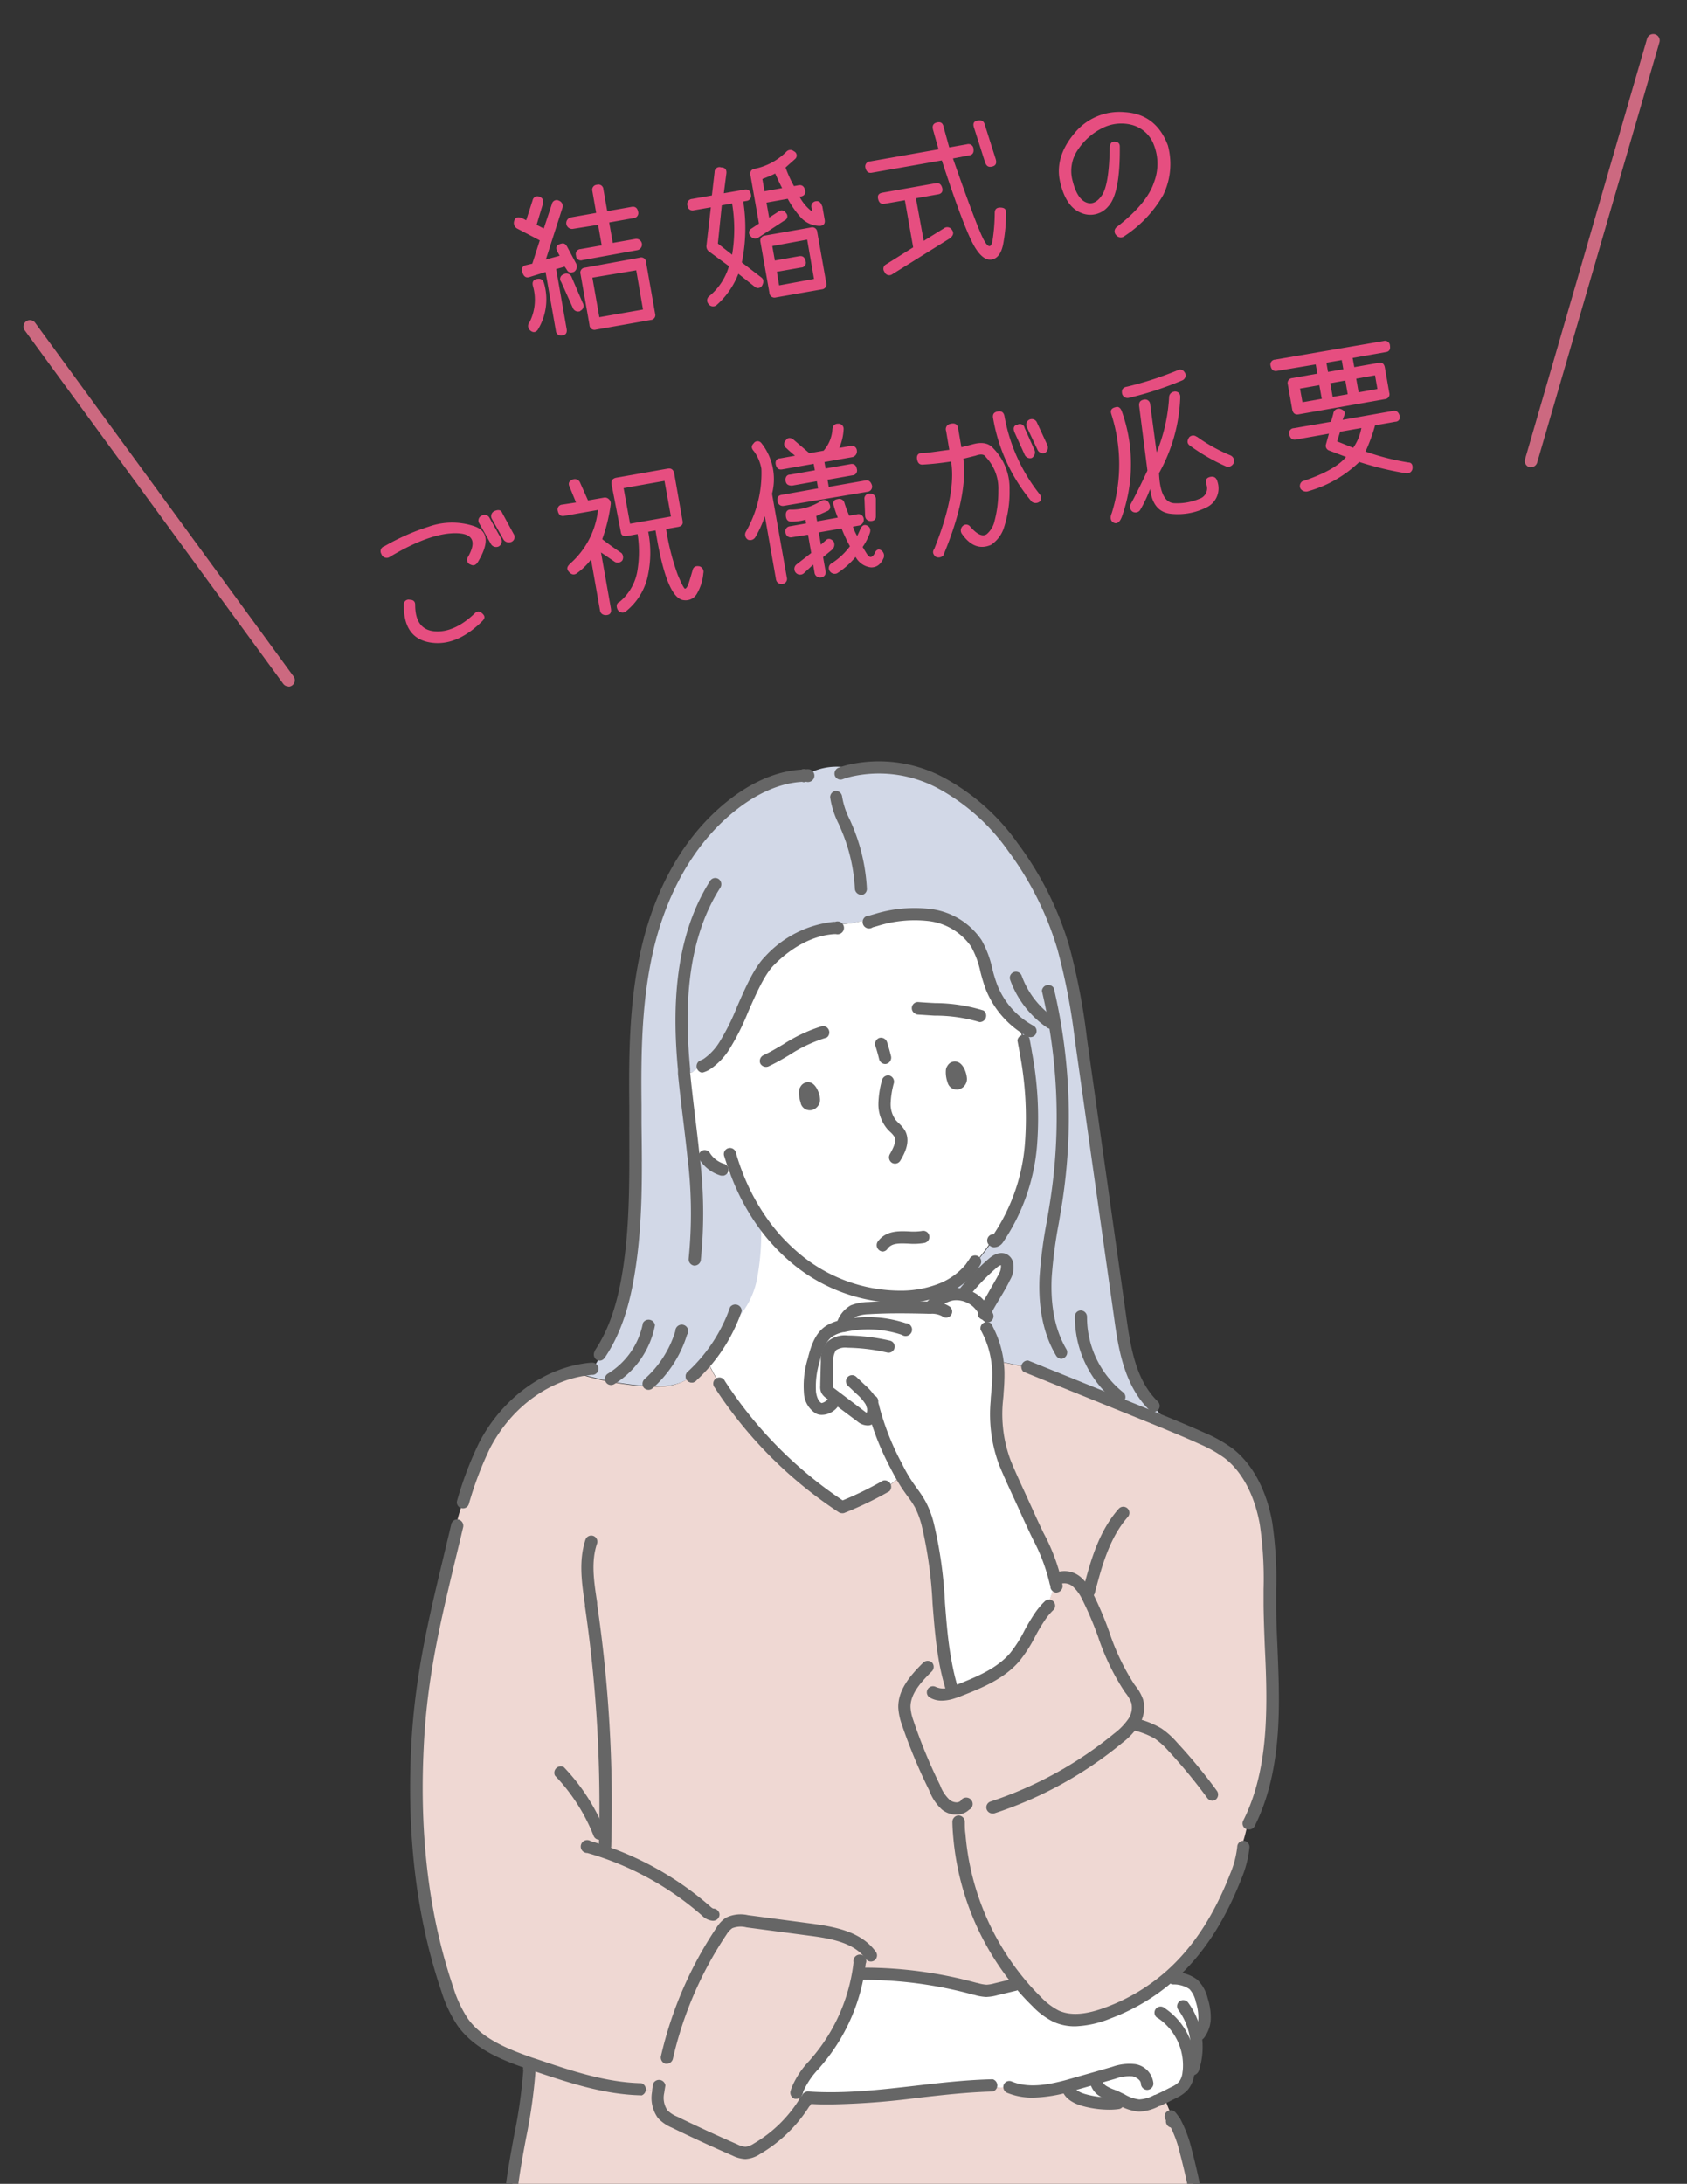 <svg id="レイヤー_1" data-name="レイヤー 1" xmlns="http://www.w3.org/2000/svg" viewBox="0 0 262 339"><rect x="0" y="0" width="262" height="339" fill="#333333" stroke="none"/><defs><style>.cls-1{fill:#e64e80;}.cls-2{fill:#cc6980;}.cls-3{fill:#efd8d3;}.cls-4{fill:#fff;}.cls-5{fill:#d2d8e7;}.cls-6{fill:#666;}</style></defs><title>アートボード 2</title><path class="cls-1" d="M86.37,41.77,88,51.07c.1.58-.12.93-.67,1a.8.8,0,0,1-1-.72l-1.6-9.12L82.26,43c-.51.17-.88,0-1.1-.64s-.07-1,.41-1.17l1.1-.26,1.16-3.61-3.47-1.82a1,1,0,0,1-.46-1.32c.19-.48.62-.57,1.28-.27l.54.28,1-3.11a.76.76,0,0,1,1.11-.52q.61.22.51,1l-1,3.34,1.11.57,1.26-3.79a.75.75,0,0,1,1.1-.53.89.89,0,0,1,.53,1.14l-2.57,8,2.15-.59-.34-.61c-.32-.62-.2-1,.37-1.2s.82-.11,1.12.39L89.52,41a1,1,0,0,1-.34,1.18c-.54.25-.93.14-1.16-.32l-.32-.47ZM84.5,44a9,9,0,0,1-1,7.22c-.36.44-.78.44-1.24,0a.91.91,0,0,1,0-1.24,7.71,7.71,0,0,0,.52-5.54c-.17-.6,0-1,.56-1.12S84.3,43.32,84.5,44Zm5.63,4.29A.88.88,0,0,1,89,47.88l-1.85-4.12a.74.74,0,0,1,.35-1.16.87.87,0,0,1,1.26.37L90.49,47A.84.84,0,0,1,90.13,48.24Zm.33-7.91a.75.75,0,0,1-1-.71.76.76,0,0,1,.69-1l3.3-.58-.56-3.19L89,35.52a.9.9,0,0,1-.31-1.78l3.9-.69L92,29.68a.78.78,0,0,1,.71-1,.77.77,0,0,1,1,.71l.6,3.39,3.79-.67c.55-.09.88.16,1,.75a.78.78,0,0,1-.7,1l-3.79.67.56,3.18,3.46-.61A.88.88,0,0,1,99,38.83Zm9.87.29,1.41,8a.76.76,0,0,1-.69,1l-8.5,1.5a.77.77,0,0,1-1-.73l-1.39-7.89a.77.77,0,0,1,.69-1L99.34,40A.75.75,0,0,1,100.33,40.62Zm-1.52,1.29L92,43.1l1.08,6.14,6.78-1.19Z"/><path class="cls-1" d="M118.29,43.11c.32.28.35.67.09,1.18a.73.73,0,0,1-1.18.21l-2.53-2a12.46,12.46,0,0,1-3.44,4.91.86.86,0,0,1-1.21-.24.84.84,0,0,1,.19-1.25,9.37,9.37,0,0,0,3-4.6L110.06,39a1,1,0,0,1-.35-.82l.69-6-2.63.46a.78.78,0,0,1-1-.7.8.8,0,0,1,.71-1.06l3.08-.54.42-3.62a.75.75,0,0,1,1-.74c.62,0,.9.35.83.95L112.41,30l3.21-.56c.57-.1.9.15,1,.75a.79.79,0,0,1-.7,1l-.49.09a26.41,26.41,0,0,1-.22,9.46Zm-4.59-3.57a24.1,24.1,0,0,0,0-7.95l-1.6.28-.61,5.94Zm14-7.58.37,2.1c.12.58-.1.93-.66,1a4,4,0,0,1-3.15-1.43,14.74,14.74,0,0,1-1.92-2.77l-3.3.59.41,2.33,1.47-.95a.76.76,0,0,1,1.14.23.71.71,0,0,1-.25,1.18l-4.08,2.67a.86.86,0,0,1-1.18-.29.71.71,0,0,1,.15-1.14l1.17-.78-1.32-7.48a1,1,0,0,1,.09-.71.92.92,0,0,1,.6-.32,9.67,9.67,0,0,0,4.87-2.62.83.83,0,0,1,1.18-.09.72.72,0,0,1,.15,1.24L122,26a19,19,0,0,0,1.31,2.89l.72-.13c.52-.09.85.16,1,.75s-.17.91-.67,1l-.2,0a6.91,6.91,0,0,0,2,2.36l-.12-.64a.79.79,0,0,1,.72-1C127.17,31.17,127.5,31.41,127.67,32ZM126.92,36l1.4,7.92a.78.78,0,0,1-.7,1l-7.13,1.25a.79.79,0,0,1-1-.74l-1.39-7.87a.8.8,0,0,1,.74-1l7.09-1.25A.77.77,0,0,1,126.92,36Zm-5.45-6.8c-.38-.72-.73-1.48-1.07-2.26a20.29,20.29,0,0,1-2,.84l.33,1.91Zm3.89,8-5.42,1,.4,2.24,3.77-.67c.55-.09.88.16,1,.76a.74.74,0,0,1-.69,1l-3.77.66L121,44.3l5.42-1Z"/><path class="cls-1" d="M145.76,23.18l-.86-3.06c-.16-.62.06-1,.65-1.12s.89.13,1,.73l.87,3.15,2.77-.49a.78.78,0,0,1,1,.73c.08.59-.15.93-.67,1L148,24.6q3.81,10.89,4.83,12.71c.68,1.22,1.12,1.2,1.33-.05a29.09,29.09,0,0,0,.33-4.19c0-.6.29-.88.93-.85s.84.28.84.87a27.75,27.75,0,0,1-.46,4.81c-.28,1.39-.85,2.18-1.7,2.37s-1.69-.35-2.52-1.62Q150,36.34,146.27,24.9l-10.86,1.91c-.53.1-.86-.15-1-.75a.77.77,0,0,1,.69-1Zm-.43,5.26c.51-.09.84.16,1,.73s-.13.93-.67,1l-3.41.61,1.21,6.61,3.11-1.93a.85.85,0,0,1,1.28.23q.47.67-.3,1.29l-9,5.61a.79.79,0,0,1-1.19-.39.77.77,0,0,1,.25-1.16l4.21-2.64-1.29-7.32-3.15.55c-.53.1-.86-.15-1-.73s.08-.9.72-1Zm7.57-9.23,1.75,5.52c.17.62,0,1-.58,1.13s-.86-.08-1.08-.65l-1.75-5.49c-.16-.56,0-.9.58-1S152.74,18.76,152.9,19.21Z"/><path class="cls-1" d="M180.65,30.28a18.84,18.84,0,0,1-6,6.36.9.9,0,0,1-1.29-.13.83.83,0,0,1,.09-1.28q4.68-3.63,5.76-6.9a8,8,0,0,0,0-5.82,5,5,0,0,0-3.45-3.13,6.51,6.51,0,0,0-4.58.51,9.74,9.74,0,0,0-3.74,3.3,5.78,5.78,0,0,0-.85,4.91c.45,1.8,1.13,2.9,2.05,3.3s1.75,0,2.49-1.08,1.14-3.52,1.21-7.2c0-.7.17-1.08.65-1.13.63,0,.93.23.92.79q.07,7.3-1.8,9.26a3.6,3.6,0,0,1-4.22,1q-2.35-.93-3.24-4.76t2.13-7.49a9,9,0,0,1,7.89-3.38q4.88.29,6.71,5.17A11,11,0,0,1,180.65,30.28Z"/><path class="cls-1" d="M66.59,81.75a10.85,10.85,0,0,1,7-.09c2.23.73,2.43,2.59.63,5.58-.31.49-.68.63-1.12.41a.77.77,0,0,1-.42-1.19c1.39-2.45.75-3.68-1.94-3.69S64.6,84,60.4,86.53A.87.87,0,0,1,59.23,86a.8.8,0,0,1,.46-1.2A34.84,34.84,0,0,1,66.59,81.75Zm-3,11.35c.59,0,.89.24.89.79,0,2.56,1,3.93,3,4.11s4.15-.76,6.28-2.82c.37-.37.77-.33,1.22.12s.26.81-.2,1.24q-4,3.9-8.06,3.18t-4-5.81A.74.74,0,0,1,63.63,93.1ZM76,80.34l1.82,3.25a.92.92,0,0,1-.36,1.23.94.94,0,0,1-1.21-.36l-1.81-3.2a.82.82,0,0,1,.36-1.21A.88.88,0,0,1,76,80.34Zm2-.71,1.77,3.26a.82.82,0,0,1-.35,1.23,1,1,0,0,1-1.22-.36l-1.8-3.2a.86.86,0,0,1,.36-1.21C77.4,79.06,77.81,79.15,78,79.63Z"/><path class="cls-1" d="M93.34,85.76l1.54,8.71c.1.58-.09.92-.58,1s-1-.11-1.11-.68l-1.4-7.94a10.19,10.19,0,0,1-2.3,2.21c-.42.23-.82.11-1.19-.36s-.17-.8.25-1.21a12.94,12.94,0,0,0,4.32-8.33l-5.24.92c-.53.1-.86-.15-1-.75a.76.76,0,0,1,.69-1L89.46,78l-1-2.43c-.26-.53-.1-.9.47-1.13a.87.87,0,0,1,1.16.48l1.23,2.76,2.47-.43a.87.87,0,0,1,.77.24.91.91,0,0,1,.29.79,26,26,0,0,1-1.32,5.42c1,.77,2,1.49,3,2.16A1,1,0,0,1,96.65,87a.91.91,0,0,1-1.18.21ZM109.23,89a7.54,7.54,0,0,1-1,3.17,2,2,0,0,1-2,1c-1.82-.12-3.29-3.74-4.42-10.83l-1.14.2a16.73,16.73,0,0,1,0,6.54A9.62,9.62,0,0,1,97.08,95a.88.88,0,0,1-1.17-.39c-.25-.56-.14-1,.34-1.2a7.94,7.94,0,0,0,2.77-5,17.72,17.72,0,0,0,0-5.5l-1.6.29q-.91.15-1-.6L95,75.3c-.13-.66.09-1,.67-1.14l8.05-1.42c.55-.09.89.18,1,.82l1.29,7.32c.09.51-.14.81-.69.91l-1.87.33a37,37,0,0,0,1.8,7.09c.61,1.46,1,2.18,1.14,2.17s.33-.19.52-.72.39-1.24.64-2.1c.12-.55.48-.76,1.08-.65A.89.89,0,0,1,109.23,89ZM97.85,81.3l6.35-1.12-1-5.53-6.35,1.12Z"/><path class="cls-1" d="M119.9,76.65l2.3,13a.79.79,0,0,1-.69,1,.86.86,0,0,1-1-.75l-1.72-9.76a17.47,17.47,0,0,1-1.46,3.21.94.94,0,0,1-1.14.44.91.91,0,0,1-.32-1.3,18.24,18.24,0,0,0,2.38-9.71,6.45,6.45,0,0,0-1.15-2.72c-.43-.45-.45-.86-.07-1.22a.73.73,0,0,1,1.2-.08A9,9,0,0,1,119.9,76.65Zm1.85,1.87a.83.83,0,0,1-1-.71q-.13-.9.69-1l5.62-1-.2-1.11-3.85.68c-.58,0-.91-.19-1-.7s.14-1,.69-1l3.85-.68-.18-1-4.88.86c-.53.1-.86-.14-1-.71s.13-1,.68-1l2.3-.41c-.47-.38-.91-.77-1.33-1.17a.77.77,0,0,1-.1-1.22c.29-.43.68-.48,1.17-.13l2.49,2.13,2.21-.39a5.61,5.61,0,0,0,1.37-3.31c.06-.6.37-.89.92-.88a.8.8,0,0,1,.82.88,8.24,8.24,0,0,1-.68,2.88l1.74-.31a.79.79,0,0,1,1,.73.92.92,0,0,1-.67,1l-4.37.77.18,1,3.85-.68c.55-.1.89.15,1,.75a.76.76,0,0,1-.7,1l-3.85.68.19,1.11,5.71-1c.49-.08.82.17,1,.76a.8.8,0,0,1-.7,1Zm15.52,8q-.65,1.59-2,1.56a3.09,3.09,0,0,1-2.39-1.63A12.46,12.46,0,0,1,130,89a.93.93,0,0,1-1.14-.35.84.84,0,0,1,.34-1.23A10.74,10.74,0,0,0,132,84.8a23.74,23.74,0,0,1-1.3-2.77l-3.54.62.33,1.9.74-.66c.36-.36.77-.32,1.22.14a1.06,1.06,0,0,1-.23,1.31l-1.39,1.14.38,2.15a.78.78,0,0,1-.71,1,.85.85,0,0,1-1-.75l-.21-1.23L124.83,89a.89.89,0,0,1-1.14-1.37l2.3-1.79-.5-2.84L123,83.4a.82.82,0,0,1-1-.71.78.78,0,0,1,.69-1l2.51-.44-.1-.58a7.53,7.53,0,0,1-2.24.3c-.53,0-.8-.36-.82-1s.32-.9.81-.86a8.44,8.44,0,0,0,4.62-1.32.84.84,0,0,1,1.24.22c.34.57.3,1-.12,1.28l-1.83.82.14.81,3.21-.57a17.07,17.07,0,0,1-.63-1.86c-.15-.58,0-.92.58-1a.83.83,0,0,1,1.1.62,19.28,19.28,0,0,0,.73,1.94l1.25-.22a.81.81,0,0,1,1,.74.93.93,0,0,1-.67,1l-1,.18a6.74,6.74,0,0,0,.65,1.45c.12-.21.28-.57.5-1.08s.56-.75,1-.56.66.57.48,1.15a9,9,0,0,1-1.13,2.2l.61,1c.28.43.52.61.73.54a1,1,0,0,0,.53-.59c.25-.54.59-.68,1-.44A1,1,0,0,1,137.27,86.49Zm-2.91-6.44-.1-2.52a.77.77,0,0,1,.82-.93.86.86,0,0,1,.95.9l0,2.64c0,.46-.27.7-.79.71S134.37,80.54,134.36,80.05Z"/><path class="cls-1" d="M143.24,70.33c.64,0,2-.22,4.19-.51l-.49-2.91a.83.83,0,0,1,.59-1.1c.72-.19,1.14,0,1.26.61l.52,3,1.78-.46c1.42-.39,2.48-.18,3.17.63A8.83,8.83,0,0,1,156.79,76a17.76,17.76,0,0,1-.83,5.78,5.06,5.06,0,0,1-2.05,2.8q-2.52,1.09-4.47-1.64a.94.94,0,0,1,0-1.21.78.78,0,0,1,1.23,0c1.07,1.24,1.93,1.63,2.57,1.19a3.75,3.75,0,0,0,1.23-2.09,17.93,17.93,0,0,0,.58-4.67,7.11,7.11,0,0,0-1.94-5.21c-.25-.44-.77-.51-1.58-.22l-1.92.48q.75,5.75-3.1,15a1,1,0,0,1-1.21.21c-.43-.4-.51-.8-.21-1.2q3.45-8.58,2.62-13.58a44.94,44.94,0,0,1-4.47.48c-.46,0-.73-.27-.82-.88S142.66,70.29,143.24,70.33ZM156,64.6a27.06,27.06,0,0,0,5.37,12,1,1,0,0,1,.19,1.18,1,1,0,0,1-1.31.11,27.07,27.07,0,0,1-6-12.89c-.14-.66.08-1,.68-1.12S155.88,64,156,64.6Zm3.12,1.81,1.56,3.48a1,1,0,0,1-.44,1.2.91.91,0,0,1-1.09-.48l-1.58-3.48c-.28-.69-.12-1.1.47-1.22A.75.75,0,0,1,159.13,66.41ZM161,65.5l1.66,3.58a1,1,0,0,1-.34,1.21.93.93,0,0,1-1.14-.37l-1.69-3.59A.86.86,0,1,1,161,65.5Z"/><path class="cls-1" d="M174.21,63.82a24.29,24.29,0,0,1,0,16.45c-.32.8-.73,1.1-1.22.88s-.65-.78-.33-1.49a25.4,25.4,0,0,0-.07-15.38c-.18-.56,0-.92.68-1.07C173.65,63.07,174,63.27,174.21,63.82Zm9.8-6a.85.85,0,0,1-.36,1.21,52.92,52.92,0,0,1-8.32,2.73.87.87,0,0,1-1.08-.74q-.12-.86.81-1a53.29,53.29,0,0,0,7.85-2.55A.78.78,0,0,1,184,57.85Zm-1.62,2.95c.6,0,.91.3.91.87A25.85,25.85,0,0,1,180,73.45c.13,3.09.94,4.64,2.45,4.67a9,9,0,0,0,3.8-.68,1.71,1.71,0,0,0,1.12-2.21q-.33-1,.57-1.2t1.14.75a3.27,3.27,0,0,1-1.73,4,9.94,9.94,0,0,1-5.29,1q-3-.19-3.44-3.87a20.39,20.39,0,0,1-1.58,3.31.89.89,0,0,1-1.16.2.92.92,0,0,1-.22-1.27c.74-1.35,1.59-3.06,2.54-5.11l-1.28-10c-.07-.58.16-.89.71-1a.79.79,0,0,1,1,.73l1,7.45a26.33,26.33,0,0,0,1.94-8.6A.87.87,0,0,1,182.39,60.8Zm3.47,7a25.82,25.82,0,0,0,5.22,2.91.94.94,0,0,1,.53,1.17,1,1,0,0,1-1.06.61,30,30,0,0,1-5.75-3.29q-.66-.45-.12-1.29A.85.85,0,0,1,185.86,67.81Z"/><path class="cls-1" d="M214.87,52.94a.77.77,0,0,1,1,.72c.1.59-.12.93-.67,1l-5.13.9.26,1.43,3.76-.66c.56-.13.9.13,1,.79l.67,3.84a.76.76,0,0,1-.67,1l-13.4,2.36c-.55.1-.88-.15-1-.75l-.68-3.88a.77.77,0,0,1,.69-1L204.6,58l-.26-1.43-6,1q-.81.15-1-.75a.76.76,0,0,1,.7-1ZM208.2,63.49c.54.19.75.49.62.89l-.3.79,7.83-1.38c.49-.09.82.14,1,.68s-.13,1-.67,1l-3.12.55a26.9,26.9,0,0,1-1.49,4.07,37.81,37.81,0,0,0,6.67,1.7c.48,0,.69.36.63.94a.86.86,0,0,1-1,.74,50,50,0,0,1-7.27-1.76,18.62,18.62,0,0,1-7.85,4.52,1.06,1.06,0,0,1-1.26-.35.89.89,0,0,1,.26-1.16q5.06-1.68,6.8-3.79l-2.64-1a.78.78,0,0,1-.5-.88l.48-1.73-5.15.91c-.53.09-.85-.16-1-.76a.76.76,0,0,1,.7-1l5.78-1,.35-1.25A.85.85,0,0,1,208.2,63.49Zm-2.92-1.58-.38-2.12-3,.53.38,2.12Zm3.35-4.59-.25-1.43L206,56.3l.25,1.43Zm.68,3.88-.37-2.13-2.34.42.37,2.12Zm2.12,5.24-3.3.58-.47,1.49,2.5,1A7.74,7.74,0,0,0,211.43,66.44Zm-.8-7.66L211,60.9l2.92-.52-.37-2.12Z"/><path class="cls-2" d="M44.79,106.55a1,1,0,0,1-.81-.41L3.84,51.28A1,1,0,0,1,5.46,50.1L45.59,105a1,1,0,0,1-.8,1.59Z"/><path class="cls-2" d="M237.81,72.52a.9.9,0,0,1-.28,0,1,1,0,0,1-.68-1.24L255.8,6a1,1,0,1,1,1.92.56l-19,65.28A1,1,0,0,1,237.81,72.52Z"/><path class="cls-3" d="M197.19,249.27c-.05-4.29.14-8.62-.61-12.83S194,228,190.74,225.52a21,21,0,0,0-4.22-2.34c-2-.9-4-1.75-6.06-2.58l-2.68-1.09-17.63-7.13-5.25-1.07A14.08,14.08,0,0,1,155,213c0,1.48-.14,3-.24,4.44a21.91,21.91,0,0,0,1.25,9.58c1.08,2.64,2.44,5.4,3.59,8,2,4.46,3.58,6.92,4.34,10.74l-.74,2a13.12,13.12,0,0,1-1.09,2.34,5.11,5.11,0,0,1-.57.75c-1.42,2-2.33,4.45-3.94,6.35-2.2,2.57-5.47,3.91-8.61,5.16-.33.13-.68.27-1,.38l-.25-.86a38.64,38.64,0,0,1-1-4.1l-.17,0a6,6,0,0,0-2.18,1.22l-.51-.09c-1.73,1.72-3.52,3.73-3.45,6.16a8.22,8.22,0,0,0,.45,2.18,82.14,82.14,0,0,0,4.2,10.26,6.64,6.64,0,0,0,1.76,2.63,2.73,2.73,0,0,0,1.36.56l-.06.4a10.42,10.42,0,0,0,.74,3.69h0a41.3,41.3,0,0,0,9.39,23.07,37.7,37.7,0,0,0,2.64,2.87,10.88,10.88,0,0,0,3,2.28c2.54,1.14,5.51.46,8.11-.53a30.7,30.7,0,0,0,9.67-5.81c4.46-4,7.67-9.22,10.08-15.35a15.86,15.86,0,0,0,1.17-4.52l-.18-.06a20.88,20.88,0,0,0,1-3.72h0c2.56-5,3.47-10.86,3.65-16.59S197.26,255,197.19,249.27Z"/><path class="cls-4" d="M187.06,313.22a8.57,8.57,0,0,0-.43-2.7,4,4,0,0,0-4.39-3.4l-.41-.45a30.7,30.7,0,0,1-9.67,5.81c-2.6,1-5.57,1.67-8.11.53a10.88,10.88,0,0,1-3-2.28,37.7,37.7,0,0,1-2.64-2.87l-.67.18-3,.72a6.64,6.64,0,0,1-1.46.24,6.79,6.79,0,0,1-1.83-.34,65.54,65.54,0,0,0-17.34-2.34l-.83-.14a28.65,28.65,0,0,1-6.19,13.52c-1.21,1.47-2.63,2.89-3.25,4.67.3.56.62,1.1,1,1.63l.59-.4c9.56.67,19.09-1.66,28.67-1.9l0,.42,2.63-.14c2.85,1.19,6,.63,9.07-.18l1.44-.4,2.91-.84.09.32a2.31,2.31,0,0,0,1.15,1.73,12.43,12.43,0,0,0,2,.9l.44.2a8,8,0,0,0,3.16,1.13,6.25,6.25,0,0,0,2.79-.79l1.07-.51,1.57-.79a4.6,4.6,0,0,0,1.46-1,3.81,3.81,0,0,0,.75-2c0-.19,0-.39.07-.59l.4,0c0,.12.21,0,.25-.12a10.58,10.58,0,0,0,.37-5.21l.54-.09A4.23,4.23,0,0,0,187.06,313.22Z"/><path class="cls-3" d="M186.41,345.05a105.59,105.59,0,0,0-2.26-11,19.93,19.93,0,0,0-1.77-4.78h0a36.2,36.2,0,0,1-1.57-3.75l-1.07.51a6.25,6.25,0,0,1-2.79.79,8,8,0,0,1-3.16-1.13l-.11.77a14.54,14.54,0,0,1-5.37-.5c-1.07-.31-2.26-.91-2.46-2l-.05-.17c-3,.81-6.22,1.37-9.07.18l-2.63.14,0-.42c-9.58.24-19.11,2.57-28.67,1.9l-.59.4.26.37-.18.13a21.56,21.56,0,0,1-7.36,7.07,3.71,3.71,0,0,1-1.76.63,4,4,0,0,1-1.67-.46q-4.71-2.06-9.34-4.3a5.38,5.38,0,0,1-1.85-1.24,4.4,4.4,0,0,1-.71-3.44h0l-2.64-.55,0,.1c-5.63-.12-11.07-1.94-16.41-3.74l-.79-.26-.14,1.16c-.38,7.49-3.36,16.45-3.09,24.5H186.33l.4,0,0-.57C186.82,344,186.63,346.49,186.41,345.05Z"/><path class="cls-5" d="M179.09,218.13c-3.56-3.51-4.43-8.75-5.11-13.62q-3.06-21.62-6.11-43.23a97.61,97.61,0,0,0-2.72-14.19,50,50,0,0,0-7.79-15.58,32.94,32.94,0,0,0-11.54-10.18A20.38,20.38,0,0,0,132,119.59l0-.35a9.55,9.55,0,0,0-6.51.87.49.49,0,0,0-.24.29h0c-4,0-7.73,1.78-10.87,4.12-7,5.23-11.34,13.26-13.49,21.57s-2.27,17-2.17,25.51.39,17.17-.92,25.64c-.71,4.54-1.92,9.1-4.5,12.95a6.69,6.69,0,0,1-1.34,2.27,6.5,6.5,0,0,1-1.14,1,45.78,45.78,0,0,0,9.93,1.71,13.49,13.49,0,0,0,3.81-.2,8.84,8.84,0,0,0,3-1.33h0a25.55,25.55,0,0,0,5.7-7.66,12.81,12.81,0,0,0,4.42-7.35,37.78,37.78,0,0,0,.61-9.27,33.49,33.49,0,0,1-3.8-7.32l-.37.13a4.3,4.3,0,0,1-2.52-.61l.11-.26a4.92,4.92,0,0,1-2-1.66l0,0-1.33-.47-.52.06c-.44-4.24-1-8.47-1.45-12.7l1.32-.13a8.3,8.3,0,0,1,2.22-1.27,9.68,9.68,0,0,0,2.78-2.95c2.19-3.18,4.19-10.28,6.91-13.05s6.18-4.87,10-5.11l0-.53a18.31,18.31,0,0,0,5.06-.73,12,12,0,0,0,1.33-.56l.26.55a20.32,20.32,0,0,1,8.08-.78,10.33,10.33,0,0,1,7.46,4.43c1.24,2,1.47,4.46,2.31,6.67a13.12,13.12,0,0,0,4.56,6l-.13.18c.28,1.48.56,3,.83,4.45l.14,0a55.12,55.12,0,0,1,.78,13.62A30.28,30.28,0,0,1,155,192.35c-.17.24-.58.47-.71.2l-.09-.06a26.84,26.84,0,0,1-3.13,4s0,0,0,0a11.26,11.26,0,0,1-5,3.68l1.17.92a3.76,3.76,0,0,1,1-.23,4.52,4.52,0,0,1,1.32.09,33.71,33.71,0,0,1,4.65-4.9c.52-.46,1.28-.92,1.86-.54a1.11,1.11,0,0,1,.41.58,3.07,3.07,0,0,1-.43,2.14c-.72,1.51-2.22,3.78-3,5.39-.12-.19-.25-.38-.38-.57a12.07,12.07,0,0,0,1,3.43l-.13.06a15.23,15.23,0,0,1,1.46,4.75l5.25,1.07,17.63,7.13,2.68,1.09.22-.54A7.59,7.59,0,0,1,179.09,218.13Z"/><path class="cls-4" d="M173.78,325.71l-.11.77a14.54,14.54,0,0,1-5.37-.5c-1.07-.31-2.26-.91-2.46-2l-.05-.17,1.44-.4,2.91-.84.09.32a2.31,2.31,0,0,0,1.15,1.73,12.43,12.43,0,0,0,2,.9Z"/><path class="cls-4" d="M159.64,235.05c-1.15-2.6-2.51-5.36-3.59-8a21.91,21.91,0,0,1-1.25-9.58c.1-1.48.28-3,.24-4.44a14.08,14.08,0,0,0-.14-1.72,15.23,15.23,0,0,0-1.46-4.75l.13-.06a12.07,12.07,0,0,1-1-3.43,6.29,6.29,0,0,0-.79-.92,4.71,4.71,0,0,0-2.29-1.18,4.52,4.52,0,0,0-1.32-.09,3.76,3.76,0,0,0-1,.23,6.64,6.64,0,0,0-2.72,1.86h-.09c-3.14-.07-6.28-.13-9.42.07a7.17,7.17,0,0,0-2.39.44,3.81,3.81,0,0,0-1.68,2.29v.07h-.07a6,6,0,0,0-1.89.72c-1.49,1-2.07,2.81-2.5,4.53a14,14,0,0,0-.58,5.05,3.1,3.1,0,0,0,1.34,2.42c.84.47,2.54-.71,2.57-1.67l0,0,4,3a1.34,1.34,0,0,0,1.06.39.94.94,0,0,0,.59-.58,2.32,2.32,0,0,0,.08-1.56h.07a41.27,41.27,0,0,0,3.62,9.33c.28.56.58,1.11.89,1.66s.71,1.18,1.11,1.75a30.51,30.51,0,0,1,1.77,2.6,14.1,14.1,0,0,1,1.16,3.1c1.85,6.87,1.46,14.19,2.69,21.17a38.64,38.64,0,0,0,1,4.1l.25.86c.36-.11.71-.25,1-.38,3.14-1.25,6.41-2.59,8.61-5.16,1.61-1.9,2.52-4.33,3.94-6.35q.27-.39.57-.75a13.12,13.12,0,0,0,1.09-2.34l.74-2C163.22,242,161.62,239.51,159.64,235.05Z"/><path class="cls-4" d="M159.37,163.67l-.14,0c-.27-1.48-.55-3-.83-4.45l.13-.18a13.12,13.12,0,0,1-4.56-6c-.84-2.21-1.07-4.65-2.31-6.67A10.33,10.33,0,0,0,144.2,142a20.32,20.32,0,0,0-8.08.78l-.26-.55a12,12,0,0,1-1.33.56,18.31,18.31,0,0,1-5.06.73l0,.53c-3.85.24-7.36,2.4-10,5.11s-4.72,9.87-6.91,13.05a9.68,9.68,0,0,1-2.78,2.95,8.3,8.3,0,0,0-2.22,1.27l-1.32.13c.41,4.23,1,8.46,1.45,12.7l.52-.06,1.33.47,0,0a4.92,4.92,0,0,0,2,1.66l-.11.26a4.3,4.3,0,0,0,2.52.61l.37-.13a33.49,33.49,0,0,0,3.8,7.32,29.3,29.3,0,0,0,4.84,5.48,25.5,25.5,0,0,0,17.33,6.45,17.24,17.24,0,0,0,5.63-1.11,11.26,11.26,0,0,0,5-3.68s0,0,0,0a26.84,26.84,0,0,0,3.13-4l.09.06c.13.27.54,0,.71-.2a30.28,30.28,0,0,0,5.19-15.06A55.12,55.12,0,0,0,159.37,163.67Zm-33,7.1c-.1.65-.91.93-1.13.2a4.26,4.26,0,0,1-.24-1.56.54.54,0,0,1,.07-.19C125.76,168.2,126.46,170.25,126.39,170.77Zm22.8-3.22c-.09.64-.9.93-1.12.19a4.2,4.2,0,0,1-.25-1.55.47.47,0,0,1,.08-.19C148.56,165,149.27,167,149.19,167.55Z"/><path class="cls-3" d="M149,284.79h0a10.42,10.42,0,0,1-.74-3.69l.06-.4a2.73,2.73,0,0,1-1.36-.56,6.64,6.64,0,0,1-1.76-2.63,82.14,82.14,0,0,1-4.2-10.26,8.22,8.22,0,0,1-.45-2.18c-.07-2.43,1.72-4.44,3.45-6.16l.51.09a6,6,0,0,1,2.18-1.22l.17,0c-1.23-7-.84-14.3-2.69-21.17a14.1,14.1,0,0,0-1.16-3.1,30.51,30.51,0,0,0-1.77-2.6c-.4-.57-.77-1.15-1.11-1.75a14.85,14.85,0,0,0-2.26,1.7l-.19-.21a52.61,52.61,0,0,1-6.84,3.32,65,65,0,0,1-19-19.07l0,0a22.44,22.44,0,0,1-1.86-3.36,16.44,16.44,0,0,1-2.57,2.16h0a8.84,8.84,0,0,1-3,1.33,13.49,13.49,0,0,1-3.81.2,45.78,45.78,0,0,1-9.93-1.71,6.5,6.5,0,0,0,1.14-1c-6.71.58-13.09,5.14-16.6,11.88a53.79,53.79,0,0,0-3.36,8.86l-.1.34a23,23,0,0,0-1.14,4.63c-2.78,11.67-5.29,21.06-5.89,33.22-.61,12.63.57,25.45,4.65,37.42A19,19,0,0,0,71.88,314c2.44,3.35,6.51,5,10.46,6.32l.79.26c5.34,1.8,10.78,3.62,16.41,3.74l0-.1,2.64.55h0a4.4,4.4,0,0,0,.71,3.44,5.38,5.38,0,0,0,1.85,1.24q4.62,2.25,9.34,4.3a4,4,0,0,0,1.67.46,3.71,3.71,0,0,0,1.76-.63,21.56,21.56,0,0,0,7.36-7.07l.18-.13-.26-.37c-.35-.53-.67-1.07-1-1.63.62-1.78,2-3.2,3.25-4.67a28.65,28.65,0,0,0,6.19-13.52l.83.14a65.54,65.54,0,0,1,17.34,2.34,6.79,6.79,0,0,0,1.83.34,6.64,6.64,0,0,0,1.46-.24l3-.72.67-.18A41.3,41.3,0,0,1,149,284.79Z"/><path class="cls-4" d="M152.57,203.07a6.29,6.29,0,0,0-.79-.92,4.71,4.71,0,0,0-2.29-1.18,33.71,33.71,0,0,1,4.65-4.9c.52-.46,1.28-.92,1.86-.54a1.11,1.11,0,0,1,.41.58,3.07,3.07,0,0,1-.43,2.14c-.72,1.51-2.22,3.78-3,5.39C152.83,203.45,152.7,203.26,152.57,203.07Z"/><path class="cls-4" d="M146,200.19a17.24,17.24,0,0,1-5.63,1.11A25.5,25.5,0,0,1,123,194.85a29.3,29.3,0,0,1-4.84-5.48,37.78,37.78,0,0,1-.61,9.27,12.81,12.81,0,0,1-4.42,7.35,25.55,25.55,0,0,1-5.7,7.66,16.44,16.44,0,0,0,2.57-2.16,22.44,22.44,0,0,0,1.86,3.36l0,0a65,65,0,0,0,19,19.07,52.61,52.61,0,0,0,6.84-3.32l.19.21a14.85,14.85,0,0,1,2.26-1.7c-.31-.55-.61-1.1-.89-1.66a41.27,41.27,0,0,1-3.62-9.33h-.07a2.32,2.32,0,0,1-.08,1.56.94.94,0,0,1-.59.58,1.34,1.34,0,0,1-1.06-.39l-4-3,0,0c0,1-1.73,2.14-2.57,1.67a3.1,3.1,0,0,1-1.34-2.42,14,14,0,0,1,.58-5.05c.43-1.72,1-3.58,2.5-4.53a6,6,0,0,1,1.89-.72h.07v-.07a3.81,3.81,0,0,1,1.68-2.29,7.17,7.17,0,0,1,2.39-.44c3.14-.2,6.28-.14,9.42-.07h.09a6.64,6.64,0,0,1,2.72-1.86Z"/><path class="cls-6" d="M125.75,172.35a1.46,1.46,0,0,1-1.4-1.11l0-.06a4.58,4.58,0,0,1-.24-1.92,1.3,1.3,0,0,1,.2-.55,1.34,1.34,0,0,1,1.64-.64c1,.4,1.49,2.19,1.4,2.84a1.67,1.67,0,0,1-1.48,1.44Zm.21-2.81Zm-.94-.13h0Z"/><path class="cls-6" d="M148.55,169.13a1.45,1.45,0,0,1-1.39-1.12l0,0a4.55,4.55,0,0,1-.25-2h0a1.43,1.43,0,0,1,.23-.55,1.31,1.31,0,0,1,1.61-.6c1.05.39,1.5,2.18,1.41,2.84a1.67,1.67,0,0,1-1.48,1.44Z"/><path class="cls-6" d="M139,180.63a.91.91,0,0,1-.48-.13,1,1,0,0,1-.34-1.3c.56-1,1.08-2,.71-2.76a3.6,3.6,0,0,0-.63-.72,6.63,6.63,0,0,1-.52-.54,5.93,5.93,0,0,1-1.32-3.87,15,15,0,0,1,.56-3.65,1,1,0,0,1,1.14-.71,1,1,0,0,1,.71,1.15,13.68,13.68,0,0,0-.51,3.2,4.09,4.09,0,0,0,.85,2.64l.41.42a5,5,0,0,1,1,1.2c.92,1.76-.21,3.68-.75,4.6A.94.94,0,0,1,139,180.63Z"/><path class="cls-6" d="M128.48,161a1,1,0,0,1-.24.11,22.12,22.12,0,0,0-5.6,2.63c-1,.61-2.12,1.25-3.29,1.8a1,1,0,0,1-1.27-.45,1,1,0,0,1,.46-1.27c1.09-.51,2.13-1.13,3.13-1.72a24.1,24.1,0,0,1,6.07-2.83,1,1,0,0,1,.74,1.73Z"/><path class="cls-6" d="M137.46,165.17a1,1,0,0,1-.92-.73c-.17-.71-.37-1.42-.6-2.12a1,1,0,0,1,.62-1.2,1,1,0,0,1,1.19.61c.24.75.46,1.51.64,2.27a1,1,0,0,1-.71,1.14A.78.78,0,0,1,137.46,165.17Z"/><path class="cls-6" d="M142.1,157.33a.95.95,0,0,1,.53-1.78c.91.07,1.77.12,2.58.16a25.78,25.78,0,0,1,7.56,1.16,1,1,0,0,1-.64,1.79,24.08,24.08,0,0,0-7-1l-2.63-.17A.94.94,0,0,1,142.1,157.33Z"/><path class="cls-6" d="M133.77,138.9a1,1,0,0,1-1-.9,26.74,26.74,0,0,0-2.15-9.26c-.11-.27-.24-.55-.36-.83a13.39,13.39,0,0,1-1.33-4.14,1,1,0,0,1,.85-1,1,1,0,0,1,1,.85,12,12,0,0,0,1.17,3.56c.13.28.26.57.38.86a28.9,28.9,0,0,1,2.3,9.9.94.94,0,0,1-.9,1Z"/><path class="cls-6" d="M109,166.5a1,1,0,0,1-.32-1.85,3.45,3.45,0,0,0,.62-.29,8.83,8.83,0,0,0,2.49-2.69,35,35,0,0,0,2.65-5.32c1.31-3,2.67-6.13,4.37-7.85a16.8,16.8,0,0,1,10.65-5.4l.25,0a1,1,0,1,1,.12,1.9h-.24c-3.21.2-6.55,1.92-9.42,4.84-1.46,1.48-2.74,4.43-4,7.28a36.88,36.88,0,0,1-2.82,5.64,10.5,10.5,0,0,1-3.08,3.23,4.31,4.31,0,0,1-1,.46A.85.85,0,0,1,109,166.5Z"/><path class="cls-6" d="M112.2,182.49a1.15,1.15,0,0,1-.26,0,5.91,5.91,0,0,1-3.15-2.27l-.16-.23a1,1,0,0,1,.29-1.31.94.94,0,0,1,1.31.28l.09.14a4.06,4.06,0,0,0,1.65,1.38,3,3,0,0,0,.49.18.95.95,0,0,1-.26,1.86Z"/><path class="cls-6" d="M151,197.43a1,1,0,0,1-.56-.18.94.94,0,0,1-.21-1.32c.16-.22.28-.41.39-.59a.95.95,0,1,1,1.63,1c-.13.23-.29.47-.48.74A1,1,0,0,1,151,197.43Z"/><path class="cls-6" d="M139.59,202.26a26.49,26.49,0,0,1-17.21-6.7,30.92,30.92,0,0,1-5-5.65,34.39,34.39,0,0,1-3.9-7.53c-.36-.92-.68-1.89-1-2.89a.95.95,0,1,1,1.82-.52c.27.95.58,1.87.91,2.74a32.65,32.65,0,0,0,3.7,7.12,28.16,28.16,0,0,0,4.69,5.3,24.47,24.47,0,0,0,16.67,6.22,16.19,16.19,0,0,0,5.32-1,10.19,10.19,0,0,0,4.62-3.36,1,1,0,0,1,1.54,1.13,12.11,12.11,0,0,1-5.47,4,17.9,17.9,0,0,1-5.95,1.18Z"/><path class="cls-6" d="M154.44,193.62h-.1a1.16,1.16,0,0,1-.94-.65,1,1,0,0,1,.43-1.27,1,1,0,0,1,.49-.1,29.41,29.41,0,0,0,4.88-14.39,53,53,0,0,0-.77-13.39c-.13-.77-.27-1.53-.42-2.3a1,1,0,0,1,1.87-.36c.15.78.29,1.56.42,2.35a54.84,54.84,0,0,1,.79,13.86,31.23,31.23,0,0,1-5.36,15.53A1.7,1.7,0,0,1,154.44,193.62Zm.66-1.49Zm-.92-.33Z"/><path class="cls-6" d="M160,161a1,1,0,0,1-.46-.11,14.52,14.52,0,0,1-6.48-7.41,27.53,27.53,0,0,1-.8-2.65,14.06,14.06,0,0,0-1.43-3.87,9.36,9.36,0,0,0-6.78-4,19.16,19.16,0,0,0-7.69.76l-.82.23a1,1,0,1,1-.55-1.82l.87-.25a21,21,0,0,1,8.45-.8,11.21,11.21,0,0,1,8.14,4.87,15.76,15.76,0,0,1,1.65,4.38,21.91,21.91,0,0,0,.74,2.45,12.36,12.36,0,0,0,4.23,5.54,11.79,11.79,0,0,0,1.39.88A.95.95,0,0,1,160,161Z"/><path class="cls-6" d="M179.17,219.16a.94.94,0,0,1-.67-.28l-.1-.1c-3.92-3.88-4.76-9.81-5.36-14.14l-6.11-43.23a98.6,98.6,0,0,0-2.69-14,48.93,48.93,0,0,0-7.64-15.28,31.91,31.91,0,0,0-11.2-9.9,19.44,19.44,0,0,0-13.21-1.67c-.43.11-.88.24-1.33.4a.94.94,0,0,1-1.21-.57,1,1,0,0,1,.57-1.22q.76-.27,1.5-.45a21.36,21.36,0,0,1,14.52,1.81,33.65,33.65,0,0,1,11.88,10.46,50.6,50.6,0,0,1,7.94,15.88,100.1,100.1,0,0,1,2.75,14.32l6.11,43.24c.74,5.27,1.62,9.9,4.84,13.07l.06.07,0,0a.93.93,0,0,1,0,1.34A.91.91,0,0,1,179.17,219.16Z"/><path class="cls-6" d="M163.17,159.7a.94.94,0,0,1-.53-.16,15.22,15.22,0,0,1-5.77-7.48.95.95,0,0,1,1.79-.63,13.35,13.35,0,0,0,5.05,6.54.95.95,0,0,1-.54,1.73Z"/><path class="cls-6" d="M164.85,210.93a1,1,0,0,1-.82-.47c-1.94-3.24-2.81-7.36-2.58-12.22a70.27,70.27,0,0,1,1.13-8.65c.19-1.12.39-2.28.56-3.42a84.71,84.71,0,0,0-1.33-32.35,1,1,0,0,1,1.85-.44A86.89,86.89,0,0,1,165,186.46c-.18,1.15-.38,2.32-.57,3.45a72.09,72.09,0,0,0-1.1,8.42c-.21,4.48.57,8.24,2.31,11.16a1,1,0,0,1-.81,1.44Z"/><path class="cls-6" d="M173.85,217.78a.92.92,0,0,1-.59-.2,16.84,16.84,0,0,1-6.33-13.23.94.94,0,0,1,.95-.93h0a1,1,0,0,1,.94,1,14.94,14.94,0,0,0,5.6,11.71.93.93,0,0,1,.16,1.33A.92.92,0,0,1,173.85,217.78Z"/><path class="cls-6" d="M107.89,196.46h-.12a1,1,0,0,1-.82-1.06,70.81,70.81,0,0,0-.21-16c-.2-1.91-.43-3.84-.66-5.72-.28-2.29-.56-4.65-.79-7,0-.11,0-.26,0-.4l0-.19c-.74-8.1-1-19.95,5-29.36a.94.94,0,0,1,1.31-.28,1,1,0,0,1,.29,1.31c-5.73,8.91-5.43,20.33-4.71,28.15l0,.2,0,.37c.23,2.33.51,4.69.79,7,.23,1.88.46,3.82.66,5.74a72.25,72.25,0,0,1,.2,16.46A1,1,0,0,1,107.89,196.46Z"/><path class="cls-6" d="M93.15,211.22a.93.93,0,0,1-.59-.21,1,1,0,0,1-.17-1.3.43.43,0,0,1,0-.07c2.12-3.17,3.5-7.16,4.34-12.55,1.16-7.43,1-15.13,1-22.58,0-1,0-1.93,0-2.9-.09-8.34,0-17.2,2.2-25.76,1.72-6.64,5.5-15.86,13.84-22.09,3.79-2.82,7.74-4.31,11.44-4.31a1,1,0,0,1,0,1.9c-4.15,0-7.89,2.14-10.3,3.93-7.89,5.9-11.5,14.7-13.14,21-2.14,8.33-2.23,17.06-2.14,25.27,0,1,0,1.93,0,2.9.1,7.52.21,15.3-1,22.89-.88,5.69-2.36,9.93-4.65,13.34l0,0-.09.11A.92.92,0,0,1,93.15,211.22Z"/><path class="cls-6" d="M125.36,121.35h-.19a1,1,0,1,1,0-1.9h.19a1,1,0,0,1,0,1.9Z"/><path class="cls-6" d="M94.89,215a.95.95,0,0,1-.49-1.76,11.79,11.79,0,0,0,5.45-7.86,1,1,0,0,1,1.87.34,13.71,13.71,0,0,1-6.34,9.15A1,1,0,0,1,94.89,215Z"/><path class="cls-6" d="M100.72,215.75a1,1,0,0,1-.72-.32,1,1,0,0,1,.09-1.34,16.31,16.31,0,0,0,4.79-7.45,1,1,0,1,1,1.82.56,18.23,18.23,0,0,1-5.36,8.31A.93.93,0,0,1,100.72,215.75Z"/><path class="cls-6" d="M107.43,214.6a.93.93,0,0,1-.7-.31,1,1,0,0,1,.06-1.34,24.53,24.53,0,0,0,5.49-7.38,23.24,23.24,0,0,0,1.11-2.67,1,1,0,0,1,1.8.62A24.49,24.49,0,0,1,114,206.4a26.16,26.16,0,0,1-5.91,7.95A.92.92,0,0,1,107.43,214.6Z"/><path class="cls-6" d="M134.64,221.27a2.49,2.49,0,0,1-1.46-.6L128.27,217a2.27,2.27,0,0,1-.7-.78,2.11,2.11,0,0,1-.18-1.1v-.33l.09-3.42a4.37,4.37,0,0,1,1-3.06,4.09,4.09,0,0,1,3.14-1,31.51,31.51,0,0,1,6.54.79.95.95,0,1,1-.42,1.85,29.78,29.78,0,0,0-6.14-.74,2.62,2.62,0,0,0-1.77.39,2.89,2.89,0,0,0-.41,1.78l-.09,3.43v.34a1.67,1.67,0,0,0,0,.19l.14.11,4.91,3.72a1.44,1.44,0,0,0,.22.15,1.35,1.35,0,0,0,0-.89,2.11,2.11,0,0,0-.19-.47,7,7,0,0,0-1.32-1.52l-.51-.48-.95-.9a.95.95,0,0,1,1.31-1.37c.32.29.63.59.94.89l.51.48a8.31,8.31,0,0,1,1.69,2,4.36,4.36,0,0,1,.35.88,3.23,3.23,0,0,1-.12,2.2,1.87,1.87,0,0,1-1.23,1.11A1.9,1.9,0,0,1,134.64,221.27Z"/><path class="cls-6" d="M127.58,219.63a1.83,1.83,0,0,1-.9-.23,3.93,3.93,0,0,1-1.82-3.13,14.57,14.57,0,0,1,.6-5.4c.47-1.87,1.12-4,2.91-5.1a6.76,6.76,0,0,1,2.19-.84l.1,0a18.6,18.6,0,0,1,10,.47,1,1,0,1,1-.6,1.81,16.6,16.6,0,0,0-8.95-.42H131a5.26,5.26,0,0,0-1.61.6c-1.21.77-1.72,2.44-2.1,4a13.08,13.08,0,0,0-.56,4.7c.06.4.24,1.37.85,1.71a1.49,1.49,0,0,0,.66-.3,1.28,1.28,0,0,0,.51-.58,1,1,0,0,1,1-.92,1,1,0,0,1,.91,1,3,3,0,0,1-1.65,2.28A2.92,2.92,0,0,1,127.58,219.63Z"/><path class="cls-6" d="M130.83,206.72l-.22,0a1,1,0,0,1-.71-1.15,4.73,4.73,0,0,1,2.23-2.94,8,8,0,0,1,2.71-.52c3.18-.2,6.39-.14,9.5-.07h.07a5,5,0,0,1,3,.73.95.95,0,1,1-1.1,1.54,3.52,3.52,0,0,0-1.87-.37h-.07c-3.09-.07-6.26-.13-9.36.06a6.25,6.25,0,0,0-2.08.38,3,3,0,0,0-1.13,1.63A.94.94,0,0,1,130.83,206.72Z"/><path class="cls-6" d="M153.35,205.25a1,1,0,0,1-.82-.47l-.34-.57-.05-.08-.34-.51a5,5,0,0,0-.67-.78,3.94,3.94,0,0,0-2.88-1,3.08,3.08,0,0,0-.79.18,5.73,5.73,0,0,0-2.3,1.56l0,0a1,1,0,0,1-1.33.18.92.92,0,0,1-.19-1.31l0,0s0,0,.05-.06a7.46,7.46,0,0,1,3.14-2.14,4.63,4.63,0,0,1,1.28-.29,5.34,5.34,0,0,1,1.58.11,5.67,5.67,0,0,1,2.75,1.41,7.86,7.86,0,0,1,.91,1.06c.15.21.28.42.41.62l.06.09.36.59a1,1,0,0,1-.34,1.31A1,1,0,0,1,153.35,205.25Z"/><path class="cls-6" d="M164.07,247.23a1,1,0,0,1-.93-.79c0-.15,0-.3-.09-.45a28.32,28.32,0,0,0-2.7-7.17c-.48-1-1-2.12-1.58-3.38-.41-.93-.85-1.88-1.29-2.84-.79-1.71-1.61-3.48-2.31-5.19a22.56,22.56,0,0,1-1.31-10c0-.42.06-.85.09-1.27a29.57,29.57,0,0,0,.15-3.09,13.14,13.14,0,0,0-.14-1.61,14,14,0,0,0-1.37-4.45q-.15-.3-.3-.57a1,1,0,0,1,1.65-.95c.12.22.24.45.35.68a16,16,0,0,1,1.56,5A17,17,0,0,1,156,213a32.33,32.33,0,0,1-.14,3.28c0,.41-.07.82-.1,1.23a20.62,20.62,0,0,0,1.19,9.17c.67,1.66,1.48,3.41,2.26,5.1.45,1,.89,1.93,1.31,2.87.55,1.24,1.06,2.3,1.55,3.33a29.87,29.87,0,0,1,2.85,7.6c0,.15.07.33.1.51a1,1,0,0,1-.77,1.1Z"/><path class="cls-6" d="M147.74,262.81a1,1,0,0,1-.91-.68,38.6,38.6,0,0,1-1-4.21c-.53-3-.76-6-1-9a66.3,66.3,0,0,0-1.68-12.08A13.35,13.35,0,0,0,142.1,234a14,14,0,0,0-1.17-1.75l-.54-.76c-.41-.59-.8-1.21-1.15-1.83s-.62-1.12-.92-1.71a42.51,42.51,0,0,1-3.7-9.54c0-.11-.05-.24-.08-.37a1,1,0,1,1,1.86-.39c0,.11,0,.21.07.32a40.85,40.85,0,0,0,3.55,9.13c.28.56.57,1.11.86,1.62s.69,1.14,1.07,1.68c.17.24.34.49.52.73a17.53,17.53,0,0,1,1.3,2,14.76,14.76,0,0,1,1.25,3.31,66.8,66.8,0,0,1,1.74,12.42c.23,2.92.46,5.94,1,8.82a37.66,37.66,0,0,0,.92,4,.94.94,0,0,1-.64,1.18A1.26,1.26,0,0,1,147.74,262.81Z"/><path class="cls-6" d="M152.8,204.88a.85.85,0,0,1-.4-.1.93.93,0,0,1-.45-1.26,2,2,0,0,1,.1-.21l0-.1c.4-.79,1-1.73,1.5-2.64s1.17-2,1.53-2.73a2.37,2.37,0,0,0,.37-1.45.08.08,0,0,0,0,0,1.77,1.77,0,0,0-.71.44,34,34,0,0,0-4.51,4.75l0,.06a1,1,0,0,1-1.55-1.1.74.74,0,0,1,.09-.12,35.74,35.74,0,0,1,4.77-5c1.52-1.34,2.61-.88,3-.61a1.94,1.94,0,0,1,.78,1.08,3.87,3.87,0,0,1-.47,2.83c-.39.84-1,1.88-1.61,2.89s-1.06,1.79-1.43,2.52l-.14.27A.94.94,0,0,1,152.8,204.88Zm-2.64-3.24Z"/><path class="cls-6" d="M148.55,281.68l-.41,0a3.7,3.7,0,0,1-1.83-.76,7.56,7.56,0,0,1-2-3A83.57,83.57,0,0,1,140,267.54a9.52,9.52,0,0,1-.49-2.44c-.07-2.69,1.75-4.89,3.73-6.86l.16-.16a1,1,0,0,1,1.35,0,1,1,0,0,1,0,1.34l-.17.17c-1.56,1.56-3.23,3.39-3.17,5.46a7.25,7.25,0,0,0,.41,1.93A81.94,81.94,0,0,0,146,277.12a5.86,5.86,0,0,0,1.49,2.28,1.72,1.72,0,0,0,.88.37,1,1,0,0,0,.81-.2,1,1,0,1,1,1.32,1.37A2.75,2.75,0,0,1,148.55,281.68Z"/><path class="cls-6" d="M146.3,264a3.55,3.55,0,0,1-2-.55.95.95,0,0,1,1-1.6,2.8,2.8,0,0,0,2.37,0c.33-.1.68-.24,1-.35,2.87-1.15,6.13-2.45,8.22-4.9a19.64,19.64,0,0,0,2.2-3.46,31.37,31.37,0,0,1,1.69-2.82c.23-.32.42-.58.63-.82a8.42,8.42,0,0,1,.8-.87.95.95,0,1,1,1.32,1.36,9.68,9.68,0,0,0-.67.73c-.17.2-.33.42-.52.69a26.11,26.11,0,0,0-1.58,2.65,21.71,21.71,0,0,1-2.42,3.77c-2.39,2.81-5.89,4.21-9,5.43-.35.14-.72.28-1.12.4A6.48,6.48,0,0,1,146.3,264Z"/><path class="cls-6" d="M154.13,281.51a.95.95,0,0,1-.3-1.85,59.84,59.84,0,0,0,19.22-10.57,10,10,0,0,0,2.17-2.23,3.15,3.15,0,0,0,.49-2.5,5.8,5.8,0,0,0-.9-1.55l-.19-.26a36.34,36.34,0,0,1-4.09-8.5,53.08,53.08,0,0,0-2.45-5.75,6.36,6.36,0,0,0-1.44-2,2,2,0,0,0-1.76-.47,1,1,0,1,1-.58-1.81,3.89,3.89,0,0,1,3.55.81,8,8,0,0,1,1.91,2.57,53.45,53.45,0,0,1,2.54,6,35.37,35.37,0,0,0,3.86,8.07l.18.24a7.12,7.12,0,0,1,1.19,2.12,5,5,0,0,1-.7,4.06,11.57,11.57,0,0,1-2.57,2.69,60.9,60.9,0,0,1-19.83,10.91A1,1,0,0,1,154.13,281.51Z"/><path class="cls-6" d="M167,314.55a8,8,0,0,1-3.36-.68,11.62,11.62,0,0,1-3.31-2.46,36.3,36.3,0,0,1-2.71-2.94,42.17,42.17,0,0,1-9.6-23.6c-.06-.67-.1-1.36-.11-2.05a1,1,0,0,1,.93-1h0a1,1,0,0,1,1,.93c0,.64,0,1.3.1,1.93a40.41,40.41,0,0,0,9.17,22.54c.82,1,1.69,1.93,2.57,2.8a10.26,10.26,0,0,0,2.76,2.09c1.86.83,4.21.66,7.4-.55a29.82,29.82,0,0,0,9.36-5.63c4.09-3.65,7.31-8.55,9.83-15a15,15,0,0,0,1.12-4.24.95.95,0,1,1,1.89.15,16.82,16.82,0,0,1-1.24,4.79c-2.63,6.71-6,11.85-10.33,15.7a31.88,31.88,0,0,1-10,6A16,16,0,0,1,167,314.55Z"/><path class="cls-6" d="M188.29,279.53a1,1,0,0,1-.77-.39,82.84,82.84,0,0,0-6.09-7.38,11.75,11.75,0,0,0-2.05-1.85,12.13,12.13,0,0,0-3-1.22.95.95,0,1,1,.57-1.81,13.88,13.88,0,0,1,3.42,1.43,12.71,12.71,0,0,1,2.41,2.16,83.51,83.51,0,0,1,6.23,7.55,1,1,0,0,1-.2,1.33A1,1,0,0,1,188.29,279.53Z"/><path class="cls-6" d="M169.1,248a.77.77,0,0,1-.25,0,.94.94,0,0,1-.67-1.16c1.11-4.22,2.36-9,5.54-12.6a.95.95,0,1,1,1.43,1.25c-2.88,3.27-4.08,7.82-5.13,11.84A1,1,0,0,1,169.1,248Z"/><path class="cls-6" d="M193.92,284a.94.94,0,0,1-.84-1.38c2.17-4.29,3.33-9.58,3.54-16.19.12-3.47,0-7-.17-10.43-.09-2.19-.18-4.46-.21-6.7,0-.88,0-1.75,0-2.63a58,58,0,0,0-.58-10c-.81-4.57-2.76-8.24-5.49-10.34a20.41,20.41,0,0,0-4-2.23c-2.19-1-4.37-1.88-6-2.56l-2.68-1.09-17.63-7.13-.89-.36a1,1,0,0,1,.72-1.76l.89.36,17.62,7.13,2.69,1.09c1.67.69,3.88,1.6,6.09,2.59a22.05,22.05,0,0,1,4.4,2.45c3.12,2.39,5.32,6.48,6.21,11.52a59.3,59.3,0,0,1,.61,10.37c0,.87,0,1.74,0,2.61,0,2.21.12,4.46.21,6.64.14,3.46.29,7,.17,10.57-.22,6.89-1.45,12.45-3.75,17A1,1,0,0,1,193.92,284Z"/><path class="cls-6" d="M130.77,234.9a.91.91,0,0,1-.52-.16A66.41,66.41,0,0,1,111,215.4a.95.95,0,1,1,1.59-1,64.6,64.6,0,0,0,18.28,18.51,52.53,52.53,0,0,0,6.26-3.07,1,1,0,0,1,1,1.65,55.15,55.15,0,0,1-7,3.37A.84.84,0,0,1,130.77,234.9Z"/><path class="cls-6" d="M71.91,234.15a.94.94,0,0,1-.91-1.24,54.58,54.58,0,0,1,3.43-9c3.66-7,10.31-11.78,17.36-12.38l.15,0a.95.95,0,0,1,.18,1.89l-.15,0c-6.42.55-12.49,4.91-15.86,11.37a53.8,53.8,0,0,0-3.3,8.7A.94.94,0,0,1,71.91,234.15Z"/><path class="cls-6" d="M99.54,325.26h0c-5.81-.13-11.34-2-16.69-3.79l-.46-.15-.33-.11c-4.1-1.41-8.31-3.08-10.93-6.66a20.31,20.31,0,0,1-2.58-5.43c-3.79-11.14-5.38-23.85-4.7-37.78.54-11,2.66-19.83,5.11-30q.39-1.67.81-3.39c.1-.45.21-.9.32-1.36a.94.94,0,0,1,1.14-.7,1,1,0,0,1,.71,1.14c-.11.46-.22.91-.32,1.36l-.82,3.39c-2.42,10.08-4.52,18.78-5,29.65-.67,13.69.88,26.17,4.6,37.07a18.54,18.54,0,0,0,2.31,4.93c2.3,3.13,6.2,4.67,10,6l.31.1.49.16c5.2,1.76,10.59,3.57,16.11,3.69a1,1,0,0,1,0,1.9Z"/><path class="cls-6" d="M110.74,298.17a2.65,2.65,0,0,1-1.7-.8,46.39,46.39,0,0,0-17.82-9.73,1,1,0,1,1,.53-1.83,48.53,48.53,0,0,1,18.55,10.13,1.67,1.67,0,0,0,.45.33,1,1,0,0,1,1,.89,1,1,0,0,1-.9,1Z"/><path class="cls-6" d="M93.07,285.58a.93.93,0,0,1-.88-.6,28.93,28.93,0,0,0-6-9.35,1,1,0,0,1,1.37-1.32,30.84,30.84,0,0,1,6.42,10,1,1,0,0,1-.53,1.24A1.07,1.07,0,0,1,93.07,285.58Z"/><path class="cls-6" d="M93.94,287.5h0a1,1,0,0,1-.93-1,214,214,0,0,0-2.17-37.18l0-.27c-.49-3.34-1-6.79.1-10.08a.95.95,0,0,1,1.8.6c-1,2.86-.47,6.09,0,9.2l0,.27a214.92,214.92,0,0,1,2.19,37.51A.94.94,0,0,1,93.94,287.5Z"/><path class="cls-6" d="M78.18,346.6c0-.24,0-.43,0-.63-.16-4.65.76-9.59,1.64-14.37a81.64,81.64,0,0,0,1.45-10.18,1,1,0,1,1,1.9.1,83.61,83.61,0,0,1-1.48,10.42c-.87,4.68-1.76,9.52-1.61,14,0,.2,0,.36,0,.53l-1,.08Z"/><path class="cls-6" d="M115.74,335.15a4.93,4.93,0,0,1-2-.54c-3.14-1.36-6.3-2.82-9.38-4.32a6.33,6.33,0,0,1-2.16-1.48,5.35,5.35,0,0,1-.92-4.16c0-.44.12-.88.19-1.26a1,1,0,0,1,1.87.34c-.06.35-.13.75-.18,1.13a3.48,3.48,0,0,0,.49,2.72,4.61,4.61,0,0,0,1.54,1c3.06,1.49,6.19,2.93,9.31,4.29a3.51,3.51,0,0,0,1.27.38,2.94,2.94,0,0,0,1.3-.5,20.49,20.49,0,0,0,7-6.76,1,1,0,1,1,1.61,1A22.47,22.47,0,0,1,118,334.4a4.55,4.55,0,0,1-2.21.75Z"/><path class="cls-6" d="M103.57,320.36l-.21,0a1,1,0,0,1-.72-1.14,59.85,59.85,0,0,1,8.6-19.93,5.08,5.08,0,0,1,1.48-1.59,5.2,5.2,0,0,1,3.46-.4l9.75,1.29c3.75.5,7.6,1.23,9.89,4.13l.15.2a.95.95,0,1,1-1.52,1.13.76.76,0,0,1-.11-.14c-1.86-2.36-5.3-3-8.66-3.43l-9.75-1.29a3.54,3.54,0,0,0-2.21.13,3.45,3.45,0,0,0-.9,1,57.61,57.61,0,0,0-8.32,19.29A1,1,0,0,1,103.57,320.36Z"/><path class="cls-6" d="M123.68,325.8l-.25,0a1,1,0,0,1-.66-1.17q.08-.28.18-.57a13.46,13.46,0,0,1,2.75-4.16l.66-.78a27.64,27.64,0,0,0,6-13.07c.08-.46.15-.94.2-1.43a1,1,0,1,1,1.89.21c-.06.53-.13,1.05-.22,1.55a29.47,29.47,0,0,1-6.4,13.95l-.68.81a12.1,12.1,0,0,0-2.41,3.57c0,.15-.09.29-.13.42A1,1,0,0,1,123.68,325.8Z"/><path class="cls-6" d="M129,326.67c-1.2,0-2.41,0-3.62-.12a1,1,0,0,1-.88-1,1,1,0,0,1,1-.89c5.54.39,11.21-.26,16.69-.89,3.87-.45,7.88-.91,11.86-1h.15a1,1,0,0,1,0,1.9h-.07c-3.91.1-7.89.56-11.74,1A118.67,118.67,0,0,1,129,326.67Zm25.27-2Zm0,0h0Z"/><path class="cls-6" d="M153.26,310a7.5,7.5,0,0,1-2-.35l-.08,0a64.32,64.32,0,0,0-17.09-2.31,1,1,0,1,1,0-1.9,66.5,66.5,0,0,1,17.6,2.37l.08,0a5.94,5.94,0,0,0,1.46.28h0a5.6,5.6,0,0,0,1.24-.22l3-.72a1,1,0,0,1,.44,1.85l-3,.72a7.11,7.11,0,0,1-1.67.27Z"/><path class="cls-6" d="M160.39,325.62a10.27,10.27,0,0,1-4-.76,1,1,0,0,1-.51-1.24.94.94,0,0,1,1.24-.51c2.61,1.08,5.61.53,8.46-.23l1.41-.4,2.92-.83,2.82-.81a7.94,7.94,0,0,1,3.56-.42,3.35,3.35,0,0,1,2.84,3,1,1,0,0,1-.94,1h0a1,1,0,0,1-1-.94c0-.56-.67-1-1.28-1.17a6.28,6.28,0,0,0-2.69.38l-2.83.81-2.92.83-1.43.41A22.5,22.5,0,0,1,160.39,325.62Z"/><path class="cls-6" d="M177,327.79h-.13a7.46,7.46,0,0,1-3.1-1l-.44-.22-.41-.19-.53-.22a8.32,8.32,0,0,1-1.57-.75,3.25,3.25,0,0,1-1.58-2.49,1,1,0,0,1,.91-1,.94.94,0,0,1,1,.91,1.42,1.42,0,0,0,.71,1,6.46,6.46,0,0,0,1.24.57l.59.24.47.23.48.23a5.78,5.78,0,0,0,2.29.8,5.43,5.43,0,0,0,2.36-.7l.1,0,1-.46c.52-.26,1-.51,1.55-.78a3.72,3.72,0,0,0,1.17-.8,2.89,2.89,0,0,0,.54-1.49,5.06,5.06,0,0,0,.06-.53,8.86,8.86,0,0,0-3.82-7.83.95.95,0,1,1,1-1.58,10.62,10.62,0,0,1,4.67,9.55,5.08,5.08,0,0,1-.07.67,4.73,4.73,0,0,1-1,2.43,5.48,5.48,0,0,1-1.75,1.26c-.53.28-1.06.54-1.59.8l-1,.48-.1,0A7.31,7.31,0,0,1,177,327.79Z"/><path class="cls-6" d="M185.11,322.2h0a1,1,0,0,1-.94-.76,1,1,0,0,1,.38-1A9.81,9.81,0,0,0,183,312a.95.95,0,0,1,1.52-1.14,11.72,11.72,0,0,1,1.67,10.57A1.21,1.21,0,0,1,185.11,322.2ZM186,321Z"/><path class="cls-6" d="M186.21,316.73a1,1,0,0,1-.6-.21.94.94,0,0,1-.14-1.33,3.26,3.26,0,0,0,.64-2,7.82,7.82,0,0,0-.39-2.42,4.16,4.16,0,0,0-1-2,4.33,4.33,0,0,0-2.5-.72.94.94,0,0,1-.9-1,.93.93,0,0,1,1-.9,5.84,5.84,0,0,1,3.65,1.18,6,6,0,0,1,1.6,2.9,9.78,9.78,0,0,1,.47,3,5.15,5.15,0,0,1-1.06,3.13A1,1,0,0,1,186.21,316.73Z"/><path class="cls-6" d="M172.31,327.49a15.88,15.88,0,0,1-4.27-.59c-2.29-.67-3-1.86-3.14-2.75a1,1,0,0,1,.76-1.11,1,1,0,0,1,1.11.76c.13.72,1.3,1.13,1.79,1.27a13.94,13.94,0,0,0,5,.47.93.93,0,0,1,1,.86.94.94,0,0,1-.86,1Q173,327.49,172.31,327.49Z"/><path class="cls-6" d="M186,351.4h-.17a.94.94,0,0,1-.76-1.1c.08-.46.17-.92.26-1.37a25.69,25.69,0,0,0,.48-2.85,2,2,0,0,1-.3-.87,102.2,102.2,0,0,0-2.24-10.88,18.79,18.79,0,0,0-1.67-4.54,1,1,0,0,1,1.63-1,20.21,20.21,0,0,1,1.88,5,102.43,102.43,0,0,1,2.15,10.29c.53.27.51.95.49,1.35,0,.23,0,.42,0,.61a26.42,26.42,0,0,1-.51,3.22c-.09.44-.18.88-.26,1.32A1,1,0,0,1,186,351.4Z"/><path class="cls-6" d="M182.37,330.24a1,1,0,0,1-.81-.46,4.5,4.5,0,0,0-.47-.65.95.95,0,0,1,1.43-1.25,6.19,6.19,0,0,1,.67.92,1,1,0,0,1-.33,1.3A1,1,0,0,1,182.37,330.24Z"/><path class="cls-6" d="M137.07,194.28a1,1,0,0,1-.78-1.5c1.25-1.77,3.26-1.69,4.87-1.63a8.84,8.84,0,0,0,2-.06.95.95,0,1,1,.38,1.86,9.81,9.81,0,0,1-2.48.1c-1.6-.06-2.61-.06-3.24.82A.92.92,0,0,1,137.07,194.28Z"/><path class="cls-6" d="M125.17,121.35a1,1,0,1,1,0-1.9h0a1,1,0,1,1,0,1.9Z"/><path class="cls-6" d="M151,197.46a1,1,0,0,1-.85-.53,1,1,0,0,1,.87-1.4,1,1,0,0,1,.95.95,1,1,0,0,1-.55.88A1,1,0,0,1,151,197.46Z"/><path class="cls-6" d="M107.42,214.61a1,1,0,0,1-.67-.28,1,1,0,0,1,0-1.34h0a.95.95,0,1,1,.66,1.63Z"/><path class="cls-6" d="M182.38,330.24a1,1,0,1,1,0-1.9.94.94,0,0,1,.68.28.95.95,0,0,1-.67,1.62Z"/></svg>